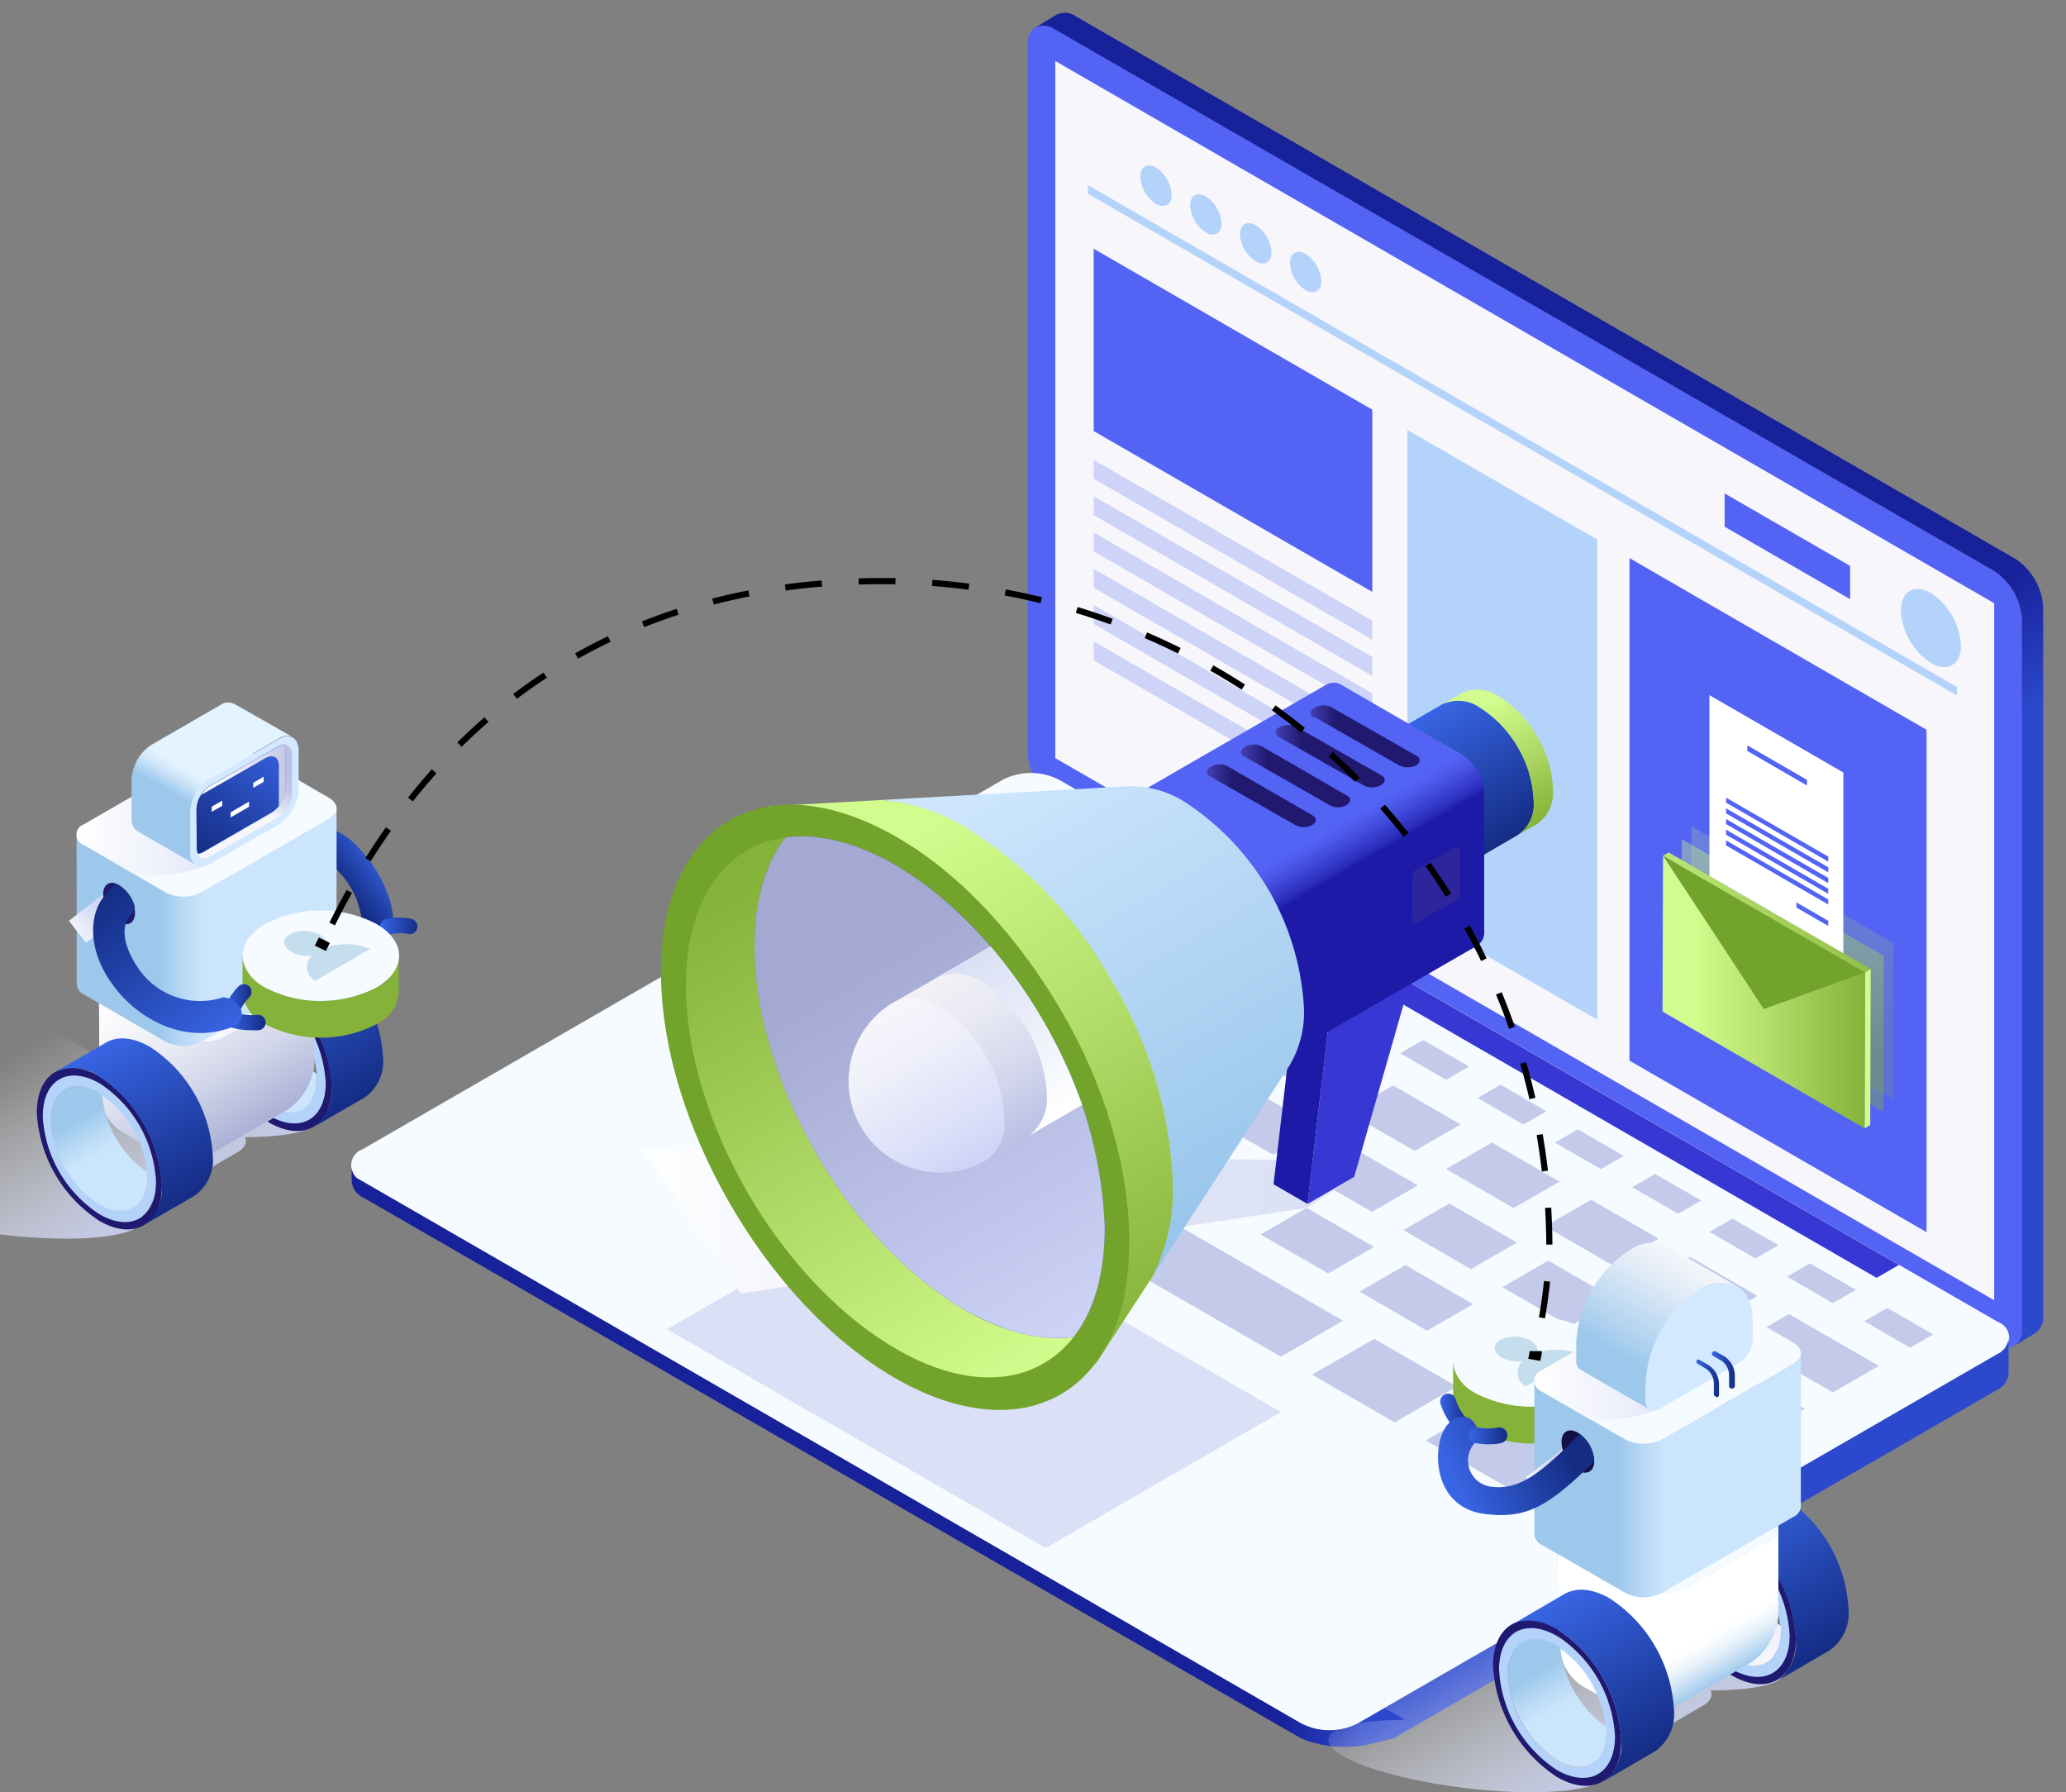 <svg id="Layer_1" data-name="Layer 1" xmlns="http://www.w3.org/2000/svg" xmlns:xlink="http://www.w3.org/1999/xlink" viewBox="0 0 168.31 145.98"><rect x="0" y="0" width="168.31" height="145.98" fill="#808080" stroke="none"/><defs><style>.cls-1{fill:#5363f4;}.cls-2{fill:url(#linear-gradient);}.cls-3{fill:#f6f6fb;}.cls-4{fill:#f5fbff;}.cls-5{fill:#c4cae9;}.cls-6{fill:#3737d3;}.cls-7{fill:#dae0f5;}.cls-8{fill:url(#linear-gradient-2);}.cls-9{fill:#b4d3fa;}.cls-10{opacity:0.4;}.cls-11{fill:url(#linear-gradient-3);}.cls-12{opacity:0.2;}.cls-13{fill:url(#linear-gradient-4);}.cls-14{fill:url(#linear-gradient-5);}.cls-15{fill:#72a32b;}.cls-16{fill:url(#linear-gradient-6);}.cls-17{fill:url(#linear-gradient-7);}.cls-18{fill:#fff;}.cls-19{fill:#ced3f8;}.cls-20{fill:url(#linear-gradient-8);}.cls-21{fill:url(#linear-gradient-9);}.cls-22{fill:#5652cc;}.cls-23{fill:url(#linear-gradient-10);}.cls-24{fill:#1d1aa8;}.cls-25{fill:url(#linear-gradient-11);}.cls-26{fill:url(#linear-gradient-12);}.cls-27{fill:url(#linear-gradient-13);}.cls-28{fill:url(#linear-gradient-14);}.cls-29{fill:url(#linear-gradient-15);}.cls-30{fill:#362e94;isolation:isolate;opacity:0.6;}.cls-31{fill:url(#linear-gradient-16);}.cls-32{fill:url(#linear-gradient-17);}.cls-33{fill:url(#linear-gradient-18);}.cls-34{fill:url(#linear-gradient-19);}.cls-35{fill:url(#linear-gradient-20);}.cls-36{fill:url(#linear-gradient-21);}.cls-37{fill:url(#linear-gradient-22);}.cls-38{fill:url(#linear-gradient-23);}.cls-39{fill:url(#linear-gradient-24);}.cls-40{fill:url(#linear-gradient-25);}.cls-41{fill:#1f196f;}.cls-42{fill:url(#linear-gradient-26);}.cls-43{fill:#c2c7e3;}.cls-44{fill:url(#linear-gradient-27);}.cls-45{fill:url(#linear-gradient-28);}.cls-46{fill:url(#linear-gradient-29);}.cls-47{fill:url(#linear-gradient-30);}.cls-48{fill:url(#linear-gradient-31);}.cls-49{fill:#c5deed;}.cls-50{fill:url(#linear-gradient-32);}.cls-51{fill:url(#linear-gradient-33);}.cls-52{fill:url(#linear-gradient-34);}.cls-53{fill:#d2e9ff;}.cls-54{fill:url(#linear-gradient-35);}.cls-55{fill:#121047;}.cls-56{fill:url(#linear-gradient-36);}.cls-57{fill:url(#linear-gradient-37);}.cls-58{fill:url(#linear-gradient-38);}.cls-59{fill:url(#linear-gradient-39);}.cls-60{fill:url(#linear-gradient-40);}.cls-61{fill:url(#linear-gradient-41);}.cls-62{fill:url(#linear-gradient-42);}.cls-63{fill:url(#linear-gradient-43);}.cls-64{fill:url(#linear-gradient-44);}.cls-65{fill:url(#linear-gradient-45);}.cls-66{fill:url(#linear-gradient-46);}.cls-67{fill:url(#linear-gradient-47);}.cls-68{fill:url(#linear-gradient-48);}.cls-69{fill:url(#linear-gradient-49);}.cls-70{fill:url(#linear-gradient-50);}.cls-71{fill:url(#linear-gradient-51);}.cls-72{fill:url(#linear-gradient-52);}.cls-73{fill:url(#linear-gradient-53);}.cls-74{fill:url(#linear-gradient-54);}.cls-75{fill:url(#linear-gradient-55);}.cls-76{fill:url(#linear-gradient-56);}.cls-77{fill:url(#linear-gradient-57);}.cls-78{fill:url(#linear-gradient-58);}.cls-79{fill:url(#linear-gradient-59);}.cls-80{fill:url(#linear-gradient-60);}.cls-81,.cls-82{fill:none;stroke:#000;stroke-miterlimit:10;}.cls-82{stroke-width:0.5px;stroke-dasharray:3 3;}</style><linearGradient id="linear-gradient" x1="-7947.33" y1="155.83" x2="-7880.9" y2="40.76" gradientTransform="matrix(1, 0, 0, -1, 8052.51, 146)" gradientUnits="userSpaceOnUse"><stop offset="0.59" stop-color="#172199"/><stop offset="0.67" stop-color="#2c49ce"/></linearGradient><linearGradient id="linear-gradient-2" x1="-8023.89" y1="27.36" x2="-7888.84" y2="27.36" gradientTransform="matrix(1, 0, 0, -1, 8052.51, 146)" gradientUnits="userSpaceOnUse"><stop offset="0.56" stop-color="#172199"/><stop offset="0.61" stop-color="#2c49ce"/></linearGradient><linearGradient id="linear-gradient-3" x1="-11324.87" y1="82.57" x2="-11325.59" y2="60.13" gradientTransform="translate(-11180.16 146) rotate(180)" gradientUnits="userSpaceOnUse"><stop offset="0.15" stop-color="#d2fc8d"/><stop offset="0.48" stop-color="#b7e26f"/><stop offset="1" stop-color="#85b238"/></linearGradient><linearGradient id="linear-gradient-4" x1="-11325.65" y1="83.61" x2="-11326.38" y2="61.17" xlink:href="#linear-gradient-3"/><linearGradient id="linear-gradient-5" x1="-11266.08" y1="54.12" x2="-11258.22" y2="46.47" gradientTransform="translate(-11120.58 146) rotate(180)" xlink:href="#linear-gradient-3"/><linearGradient id="linear-gradient-6" x1="-11253.89" y1="64.41" x2="-11270.51" y2="75.79" gradientTransform="translate(-11120.58 146) rotate(180)" xlink:href="#linear-gradient-3"/><linearGradient id="linear-gradient-7" x1="135.44" y1="65.2" x2="151.94" y2="65.2" gradientTransform="matrix(1, 0, 0, -1, 0, 146)" xlink:href="#linear-gradient-3"/><linearGradient id="linear-gradient-8" x1="565.37" y1="46.52" x2="623.36" y2="46.52" gradientTransform="translate(675.69 146) rotate(180)" gradientUnits="userSpaceOnUse"><stop offset="0" stop-color="#dae0f5"/><stop offset="0.32" stop-color="#e0e5f7"/><stop offset="0.77" stop-color="#f3f5fc"/><stop offset="1" stop-color="#fff"/></linearGradient><linearGradient id="linear-gradient-9" x1="-7621.24" y1="88.07" x2="-7615.09" y2="77.42" gradientTransform="matrix(1, 0, 0, -1, 7737.73, 146)" gradientUnits="userSpaceOnUse"><stop offset="0" stop-color="#3865e4"/><stop offset="1" stop-color="#142c84"/></linearGradient><linearGradient id="linear-gradient-10" x1="-7617.88" y1="90" x2="-7611.74" y2="79.36" gradientTransform="matrix(1, 0, 0, -1, 7737.73, 146)" xlink:href="#linear-gradient-3"/><linearGradient id="linear-gradient-11" x1="-7635.01" y1="87.16" x2="-7622.75" y2="65.91" gradientTransform="matrix(1, 0, 0, -1, 7737.73, 146)" gradientUnits="userSpaceOnUse"><stop offset="0.42" stop-color="#5363f4"/><stop offset="0.45" stop-color="#4e5ced"/><stop offset="0.49" stop-color="#414ada"/><stop offset="0.55" stop-color="#2b2dbb"/><stop offset="0.57" stop-color="#1d1aa8"/></linearGradient><linearGradient id="linear-gradient-12" x1="-7631" y1="86.04" x2="-7622.11" y2="86.04" gradientTransform="matrix(1, 0, 0, -1, 7737.73, 146)" gradientUnits="userSpaceOnUse"><stop offset="0.01" stop-color="#423eaf"/><stop offset="0.24" stop-color="#20196f"/></linearGradient><linearGradient id="linear-gradient-13" x1="-7633.81" y1="84.42" x2="-7624.92" y2="84.42" xlink:href="#linear-gradient-12"/><linearGradient id="linear-gradient-14" x1="-7636.62" y1="82.8" x2="-7627.72" y2="82.8" xlink:href="#linear-gradient-12"/><linearGradient id="linear-gradient-15" x1="-7639.43" y1="81.18" x2="-7630.53" y2="81.18" xlink:href="#linear-gradient-12"/><linearGradient id="linear-gradient-16" x1="-7667.72" y1="84.62" x2="-7641.38" y2="39.01" gradientTransform="matrix(1, 0, 0, -1, 7737.73, 146)" xlink:href="#linear-gradient-3"/><linearGradient id="linear-gradient-17" x1="-7655.78" y1="86.67" x2="-7633.48" y2="48.05" gradientTransform="matrix(1, 0, 0, -1, 7737.73, 146)" gradientUnits="userSpaceOnUse"><stop offset="0" stop-color="#d2e9ff"/><stop offset="1" stop-color="#96c4ea"/></linearGradient><linearGradient id="linear-gradient-18" x1="-7696.5" y1="100.08" x2="-7657.34" y2="32.24" gradientTransform="matrix(1, 0, 0, -1, 7737.73, 146)" gradientUnits="userSpaceOnUse"><stop offset="0.41" stop-color="#85b238"/><stop offset="1" stop-color="#d2fc8d"/></linearGradient><linearGradient id="linear-gradient-19" x1="-7652.71" y1="62.8" x2="-7676.86" y2="48.86" gradientTransform="matrix(1, 0, 0, -1, 7737.73, 146)" gradientUnits="userSpaceOnUse"><stop offset="0" stop-color="#423eaf"/><stop offset="0.43" stop-color="#5e5ad1"/><stop offset="1" stop-color="#807dfb"/></linearGradient><linearGradient id="linear-gradient-20" x1="-7680.85" y1="90.15" x2="-7650.23" y2="37.11" gradientTransform="matrix(1, 0, 0, -1, 7737.73, 146)" gradientUnits="userSpaceOnUse"><stop offset="0.42" stop-color="#a3a9d0"/><stop offset="1" stop-color="#ced3f8"/></linearGradient><linearGradient id="linear-gradient-21" x1="-7660.68" y1="66.8" x2="-7653.23" y2="53.88" gradientTransform="matrix(1, 0, 0, -1, 7737.73, 146)" gradientUnits="userSpaceOnUse"><stop offset="0" stop-color="#f1f1f6"/><stop offset="0.25" stop-color="#eaebf4"/><stop offset="0.61" stop-color="#d7daee"/><stop offset="1" stop-color="#bbc0e6"/></linearGradient><linearGradient id="linear-gradient-22" x1="-7666.28" y1="63.58" x2="-7658.82" y2="50.65" gradientTransform="matrix(1, 0, 0, -1, 7737.73, 146)" gradientUnits="userSpaceOnUse"><stop offset="0" stop-color="#f6f6fb"/><stop offset="0.31" stop-color="#eff0fa"/><stop offset="0.74" stop-color="#dce0f9"/><stop offset="1" stop-color="#ced3f8"/></linearGradient><linearGradient id="linear-gradient-23" x1="-7658.97" y1="67.8" x2="-7651.51" y2="54.89" gradientTransform="matrix(1, 0, 0, -1, 7737.73, 146)" gradientUnits="userSpaceOnUse"><stop offset="0" stop-color="#dae0f5"/><stop offset="1" stop-color="#fff"/></linearGradient><linearGradient id="linear-gradient-24" x1="545.24" y1="0.82" x2="555.49" y2="18.57" gradientTransform="translate(675.69 146) rotate(180)" gradientUnits="userSpaceOnUse"><stop offset="0" stop-color="#c4cae9"/><stop offset="0.11" stop-color="#ccd2ec" stop-opacity="0.86"/><stop offset="0.48" stop-color="#e7eaf6" stop-opacity="0.4"/><stop offset="0.73" stop-color="#f8f9fd" stop-opacity="0.11"/><stop offset="0.85" stop-color="#fff" stop-opacity="0"/></linearGradient><linearGradient id="linear-gradient-25" x1="1410.4" y1="10.4" x2="1416.09" y2="20.25" gradientTransform="translate(1553.97 146) rotate(180)" gradientUnits="userSpaceOnUse"><stop offset="0" stop-color="#f6f6fb"/><stop offset="1" stop-color="#ced3f8"/></linearGradient><linearGradient id="linear-gradient-26" x1="1405.28" y1="11.38" x2="1412.67" y2="24.18" gradientTransform="translate(1553.97 146) rotate(180)" gradientUnits="userSpaceOnUse"><stop offset="0" stop-color="#142c84"/><stop offset="1" stop-color="#3865e4"/></linearGradient><linearGradient id="linear-gradient-27" x1="1409.14" y1="13.71" x2="1427.12" y2="13.71" gradientTransform="translate(1553.97 146) rotate(180)" gradientUnits="userSpaceOnUse"><stop offset="0.51" stop-color="#cbe5fc"/><stop offset="0.6" stop-color="#b5d7f4"/><stop offset="0.68" stop-color="#9dc8ec"/></linearGradient><linearGradient id="linear-gradient-28" x1="1413.95" y1="9.09" x2="1422.54" y2="23.96" gradientTransform="translate(1553.97 146) rotate(180)" gradientUnits="userSpaceOnUse"><stop offset="0" stop-color="#9dc8ec"/><stop offset="0.02" stop-color="#aed2ef"/><stop offset="0.08" stop-color="#d1e5f6"/><stop offset="0.13" stop-color="#eaf3fb"/><stop offset="0.18" stop-color="#fafcfe"/><stop offset="0.22" stop-color="#fff"/></linearGradient><linearGradient id="linear-gradient-29" x1="1424.62" y1="2.17" x2="1430.31" y2="12.02" gradientTransform="translate(1553.97 146) rotate(180)" gradientUnits="userSpaceOnUse"><stop offset="0.47" stop-color="#cbe5fc"/><stop offset="0.62" stop-color="#b5d7f4"/><stop offset="0.76" stop-color="#9dc8ec"/></linearGradient><linearGradient id="linear-gradient-30" x1="1419.51" y1="3.16" x2="1426.9" y2="15.96" xlink:href="#linear-gradient-26"/><linearGradient id="linear-gradient-31" x1="-5528.89" y1="3147.98" x2="-5522.53" y2="3136.96" gradientTransform="translate(5615.76 3350.35) rotate(60.11)" gradientUnits="userSpaceOnUse"><stop offset="0.13" stop-color="#85b238"/><stop offset="1" stop-color="#d2fc8d"/></linearGradient><linearGradient id="linear-gradient-32" x1="1407.29" y1="25.85" x2="1428.98" y2="25.85" xlink:href="#linear-gradient-27"/><linearGradient id="linear-gradient-33" x1="-469.26" y1="2546.14" x2="-464.59" y2="2546.14" gradientTransform="translate(1336.72 2420.63) rotate(141.87)" gradientUnits="userSpaceOnUse"><stop offset="0" stop-color="#d1d7f3"/><stop offset="0.51" stop-color="#eef0fb"/><stop offset="0.89" stop-color="#fff"/></linearGradient><linearGradient id="linear-gradient-34" x1="534.56" y1="34.31" x2="550.7" y2="34.31" gradientTransform="translate(675.69 146) rotate(180)" gradientUnits="userSpaceOnUse"><stop offset="0" stop-color="#d1d7f3"/><stop offset="0.57" stop-color="#eef0fb"/><stop offset="1" stop-color="#fff"/></linearGradient><linearGradient id="linear-gradient-35" x1="1416.83" y1="43.75" x2="1422.96" y2="33.14" gradientTransform="translate(1553.97 146) rotate(180)" gradientUnits="userSpaceOnUse"><stop offset="0" stop-color="#f6f6fb"/><stop offset="0.23" stop-color="#e0ebf7"/><stop offset="0.71" stop-color="#a7cdee"/><stop offset="0.78" stop-color="#9dc8ec"/></linearGradient><linearGradient id="linear-gradient-36" x1="556.17" y1="31" x2="558.34" y2="31" gradientTransform="translate(675.69 146) rotate(180)" xlink:href="#linear-gradient-26"/><linearGradient id="linear-gradient-37" x1="-8013.12" y1="29.16" x2="-8021.83" y2="25.37" gradientTransform="matrix(1, 0, 0, -1, 8140.27, 146)" xlink:href="#linear-gradient-26"/><linearGradient id="linear-gradient-38" x1="552.86" y1="29.05" x2="556.02" y2="29.05" gradientTransform="translate(675.69 146) rotate(180)" xlink:href="#linear-gradient-26"/><linearGradient id="linear-gradient-39" x1="535.63" y1="33.71" x2="537.47" y2="33.71" gradientTransform="translate(675.69 146) rotate(180)" xlink:href="#linear-gradient-26"/><linearGradient id="linear-gradient-40" x1="534.36" y1="34.44" x2="536.19" y2="34.44" gradientTransform="translate(675.69 146) rotate(180)" xlink:href="#linear-gradient-26"/><linearGradient id="linear-gradient-41" x1="664.58" y1="45.89" x2="674.82" y2="63.62" xlink:href="#linear-gradient-24"/><linearGradient id="linear-gradient-42" x1="651.33" y1="55.46" x2="656.87" y2="65.06" gradientTransform="translate(675.69 146) rotate(180)" xlink:href="#linear-gradient-29"/><linearGradient id="linear-gradient-43" x1="646.33" y1="56.42" x2="653.54" y2="68.9" gradientTransform="translate(675.69 146) rotate(180)" xlink:href="#linear-gradient-26"/><linearGradient id="linear-gradient-44" x1="426.03" y1="1302.21" x2="422.22" y2="1303.61" gradientTransform="translate(801.52 1202.9) rotate(163.74)" xlink:href="#linear-gradient-26"/><linearGradient id="linear-gradient-45" x1="650.11" y1="58.65" x2="667.63" y2="58.65" gradientTransform="translate(675.69 146) rotate(180)" xlink:href="#linear-gradient-27"/><linearGradient id="linear-gradient-46" x1="654.66" y1="53.95" x2="663.03" y2="68.43" gradientTransform="translate(675.69 146) rotate(180)" gradientUnits="userSpaceOnUse"><stop offset="0" stop-color="#a7aed5"/><stop offset="0.05" stop-color="#aeb5d8"/><stop offset="0.32" stop-color="#d1d5e9"/><stop offset="0.58" stop-color="#eaecf5"/><stop offset="0.81" stop-color="#fafafc"/><stop offset="1" stop-color="#fff"/></linearGradient><linearGradient id="linear-gradient-47" x1="665.2" y1="47.45" x2="670.73" y2="57.04" gradientTransform="translate(675.69 146) rotate(180)" xlink:href="#linear-gradient-29"/><linearGradient id="linear-gradient-48" x1="660.2" y1="48.41" x2="667.41" y2="60.89" gradientTransform="translate(675.69 146) rotate(180)" xlink:href="#linear-gradient-26"/><linearGradient id="linear-gradient-49" x1="648.29" y1="70.52" x2="669.45" y2="70.52" gradientTransform="translate(675.69 146) rotate(180)" xlink:href="#linear-gradient-27"/><linearGradient id="linear-gradient-50" x1="641.6" y1="70.56" x2="644.69" y2="70.56" gradientTransform="translate(675.69 146) rotate(180)" xlink:href="#linear-gradient-26"/><linearGradient id="linear-gradient-51" x1="-5606.56" y1="3217.03" x2="-5600.2" y2="3206" gradientTransform="translate(5615.76 3350.35) rotate(60.11)" xlink:href="#linear-gradient-18"/><linearGradient id="linear-gradient-52" x1="654.1" y1="62.81" x2="657.18" y2="62.81" gradientTransform="translate(675.69 146) rotate(180)" xlink:href="#linear-gradient-26"/><linearGradient id="linear-gradient-53" x1="-403.76" y1="2654.61" x2="-399.09" y2="2654.61" xlink:href="#linear-gradient-33"/><linearGradient id="linear-gradient-54" x1="652.62" y1="78.68" x2="669.45" y2="78.68" xlink:href="#linear-gradient-34"/><linearGradient id="linear-gradient-55" x1="655.2" y1="64.45" x2="657.44" y2="64.45" gradientTransform="translate(675.69 146) rotate(180)" xlink:href="#linear-gradient-26"/><linearGradient id="linear-gradient-56" x1="668.1" y1="72.57" x2="657.98" y2="60.95" gradientTransform="translate(675.69 146) rotate(180)" xlink:href="#linear-gradient-26"/><linearGradient id="linear-gradient-57" x1="651.97" y1="85.12" x2="657.69" y2="75.22" gradientTransform="translate(675.69 146) rotate(180)" gradientUnits="userSpaceOnUse"><stop offset="0.2" stop-color="#bbc0e6"/><stop offset="0.28" stop-color="#c4c8e9"/><stop offset="0.39" stop-color="#dbdef1"/><stop offset="0.5" stop-color="#f6f6fb"/></linearGradient><linearGradient id="linear-gradient-58" x1="659.69" y1="76.37" x2="652.15" y2="85.71" gradientTransform="translate(675.69 146) rotate(180)" xlink:href="#linear-gradient-26"/><linearGradient id="linear-gradient-59" x1="652.44" y1="82.81" x2="659.29" y2="82.81" gradientTransform="translate(675.69 146) rotate(180)" gradientUnits="userSpaceOnUse"><stop offset="0" stop-color="#c4cae8"/><stop offset="0.44" stop-color="#e5e7f5"/><stop offset="0.72" stop-color="#f6f6fb"/></linearGradient><linearGradient id="linear-gradient-60" x1="656.23" y1="88.46" x2="662.71" y2="77.25" gradientTransform="translate(675.69 146) rotate(180)" gradientUnits="userSpaceOnUse"><stop offset="0.51" stop-color="#e3f3ff"/><stop offset="0.58" stop-color="#cde5f9"/><stop offset="0.68" stop-color="#9dc8ec"/></linearGradient></defs><g id="Layer_1-2" data-name="Layer 1"><path class="cls-1" d="M164.73,108.13c0,1.47-1,2-2.27,1.32L86,65.29a5,5,0,0,1-2.28-3.94V3.66c0-1.47,1-2,2.28-1.32L162.46,46.5a5,5,0,0,1,2.27,3.94Z"/><path class="cls-2" d="M164.17,45.51,87.68,1.35a1.58,1.58,0,0,0-1.62-.15h0l-1.63,1h0a1.64,1.64,0,0,1,1.53.2L162.45,46.5a5.07,5.07,0,0,1,2.27,4v57.68a1.61,1.61,0,0,1-.66,1.47h0l1.64-1h0a1.55,1.55,0,0,0,.75-1.5V49.45A5.06,5.06,0,0,0,164.17,45.51Z"/><polygon class="cls-3" points="162.46 105.91 85.97 61.75 85.97 4.97 162.46 49.13 162.46 105.91"/><path class="cls-4" d="M110.59,140.39a5.08,5.08,0,0,1-4.56,0L29.55,96.23a1.39,1.39,0,0,1,0-2.63L81.71,63.5a5.06,5.06,0,0,1,4.55,0l76.48,44.16a1.39,1.39,0,0,1,0,2.63Z"/><polygon class="cls-5" points="86.31 69.76 82.58 67.61 84.45 66.53 88.18 68.68 86.31 69.76"/><polygon class="cls-5" points="92.62 73.4 88.87 71.25 90.74 70.16 94.48 72.32 92.62 73.4"/><polygon class="cls-5" points="98.91 77.04 95.17 74.88 97.04 73.8 100.78 75.96 98.91 77.04"/><polygon class="cls-5" points="105.22 80.68 101.47 78.52 103.34 77.44 107.08 79.6 105.22 80.68"/><polygon class="cls-5" points="111.51 84.31 107.78 82.15 109.64 81.07 113.38 83.23 111.51 84.31"/><polygon class="cls-5" points="117.81 87.95 114.07 85.79 115.94 84.71 119.68 86.87 117.81 87.95"/><polygon class="cls-5" points="124.11 91.59 120.38 89.43 122.24 88.35 125.98 90.51 124.11 91.59"/><polygon class="cls-5" points="130.42 95.22 126.67 93.06 128.54 91.99 132.28 94.15 130.42 95.22"/><polygon class="cls-5" points="136.71 98.86 132.97 96.7 134.84 95.62 138.59 97.78 136.71 98.86"/><polygon class="cls-5" points="143.01 102.5 139.27 100.34 141.14 99.26 144.89 101.42 143.01 102.5"/><polygon class="cls-5" points="149.32 106.14 145.58 103.98 147.45 102.9 151.19 105.06 149.32 106.14"/><polygon class="cls-5" points="155.61 109.77 151.87 107.61 153.75 106.53 157.49 108.69 155.61 109.77"/><polygon class="cls-5" points="83 75.12 76.28 71.25 80.02 69.08 86.74 72.97 83 75.12"/><polygon class="cls-5" points="79.52 80.09 70.23 74.73 73.98 72.57 83.26 77.93 79.52 80.09"/><polygon class="cls-5" points="75.78 85.21 63.94 78.37 67.67 76.21 79.52 83.05 75.78 85.21"/><polygon class="cls-5" points="63.04 86.65 56.31 82.77 61.38 79.84 68.1 83.73 63.04 86.65"/><polygon class="cls-5" points="72.32 92.01 65.6 88.13 70.66 85.21 77.39 89.09 72.32 92.01"/><polygon class="cls-5" points="81.61 97.37 74.88 93.48 79.95 90.57 86.67 94.45 81.61 97.37"/><polygon class="cls-5" points="113.62 115.85 106.89 111.97 111.95 109.05 118.68 112.93 113.62 115.85"/><polygon class="cls-5" points="129.35 124.94 116.16 117.32 121.23 114.4 134.42 122.01 129.35 124.94"/><polygon class="cls-5" points="104.35 110.5 84.16 98.85 89.23 95.93 109.41 107.57 104.35 110.5"/><polygon class="cls-5" points="91.06 79.78 85.56 76.6 89.3 74.44 94.8 77.62 91.06 79.78"/><polygon class="cls-5" points="87.58 84.74 82.08 81.57 85.82 79.4 91.33 82.58 87.58 84.74"/><polygon class="cls-5" points="84.02 89.76 78.51 86.58 82.25 84.42 87.75 87.6 84.02 89.76"/><polygon class="cls-5" points="92.07 94.42 86.57 91.24 90.32 89.08 95.82 92.26 92.07 94.42"/><polygon class="cls-5" points="100.14 99.07 94.64 95.89 98.38 93.73 103.88 96.91 100.14 99.07"/><polygon class="cls-5" points="108.21 103.72 102.7 100.55 106.44 98.38 111.94 101.56 108.21 103.72"/><polygon class="cls-5" points="116.26 108.39 110.76 105.2 114.5 103.04 120 106.22 116.26 108.39"/><polygon class="cls-5" points="124.32 113.03 118.83 109.86 122.56 107.7 128.07 110.87 124.32 113.03"/><polygon class="cls-5" points="137.15 120.44 126.89 114.51 130.63 112.35 140.89 118.28 137.15 120.44"/><polygon class="cls-5" points="95.64 89.4 90.14 86.22 93.88 84.06 99.39 87.24 95.64 89.4"/><polygon class="cls-5" points="103.71 94.05 98.2 90.88 101.94 88.72 107.45 91.9 103.71 94.05"/><polygon class="cls-5" points="111.77 98.71 106.27 95.53 110.01 93.38 115.51 96.55 111.77 98.71"/><polygon class="cls-5" points="119.83 103.37 114.33 100.19 118.07 98.03 123.58 101.21 119.83 103.37"/><polygon class="cls-5" points="127.9 108.02 122.39 104.84 126.13 102.68 131.64 105.86 127.9 108.02"/><polygon class="cls-5" points="143.28 116.9 130.46 109.5 134.2 107.34 147.02 114.74 143.28 116.9"/><polygon class="cls-5" points="99.12 84.44 93.62 81.26 97.36 79.1 102.87 82.28 99.12 84.44"/><polygon class="cls-5" points="107.19 89.09 101.68 85.92 105.42 83.76 110.93 86.93 107.19 89.09"/><polygon class="cls-5" points="115.25 93.74 109.75 90.57 113.49 88.41 118.99 91.59 115.25 93.74"/><polygon class="cls-5" points="123.31 98.4 117.81 95.22 121.54 93.06 127.05 96.24 123.31 98.4"/><polygon class="cls-5" points="131.38 103.06 125.87 99.88 129.62 97.72 135.12 100.89 131.38 103.06"/><polygon class="cls-5" points="139.44 107.71 133.93 104.53 137.67 102.37 143.17 105.55 139.44 107.71"/><polygon class="cls-5" points="149.32 113.41 142 109.19 145.74 107.03 153.06 111.25 149.32 113.41"/><polygon class="cls-6" points="152.88 104.08 92.44 69.19 94.26 68.14 154.7 103.03 152.88 104.08"/><polygon class="cls-7" points="104.35 115.01 73.51 97.2 54.34 108.27 85.18 126.08 104.35 115.01"/><path class="cls-8" d="M162.72,110.29l-52.13,30.1a5.16,5.16,0,0,1-3.7.35s-.75-.29-.86-.35L29.55,96.23a1,1,0,0,1-.24-.16h0l-.06,0-.13-.1-.06,0a1.58,1.58,0,0,1-.12-.15h0a1.09,1.09,0,0,1-.13-.17,1.34,1.34,0,0,1-.16-.55h0v1.1h0a1.64,1.64,0,0,0,.94,1.34L106,141.59a9.34,9.34,0,0,0,5.21.55c.78-.17,1.47-.36,2.29-.54l49.19-28.39a1.61,1.61,0,0,0,.94-1.33V109A1.58,1.58,0,0,1,162.72,110.29Z"/><polygon class="cls-9" points="159.42 56.64 88.63 15.78 88.63 15.08 159.42 55.95 159.42 56.64"/><path class="cls-9" d="M95.45,15.86a2.81,2.81,0,0,0-1.28-2.21c-.7-.4-1.27-.08-1.27.74a2.82,2.82,0,0,0,1.27,2.21C94.9,17,95.45,16.68,95.45,15.86Z"/><path class="cls-9" d="M99.51,18.21A2.8,2.8,0,0,0,98.24,16c-.7-.41-1.28-.08-1.28.74a2.83,2.83,0,0,0,1.28,2.2C98.94,19.35,99.51,19,99.51,18.21Z"/><path class="cls-9" d="M103.58,20.56a2.81,2.81,0,0,0-1.28-2.21c-.7-.41-1.28-.08-1.28.73a2.83,2.83,0,0,0,1.28,2.21C103,21.7,103.58,21.37,103.58,20.56Z"/><path class="cls-9" d="M107.64,22.9a2.82,2.82,0,0,0-1.27-2.21c-.71-.41-1.28-.08-1.28.74a2.81,2.81,0,0,0,1.28,2.21C107.07,24,107.64,23.72,107.64,22.9Z"/><path class="cls-9" d="M159.75,52.58a5.46,5.46,0,0,0-2.44-4.27c-1.36-.78-2.45-.15-2.45,1.42A5.45,5.45,0,0,0,157.31,54C158.64,54.78,159.75,54.14,159.75,52.58Z"/><polygon class="cls-1" points="140.5 42.9 150.72 48.8 150.72 46.09 140.5 40.19 140.5 42.9"/><polygon class="cls-1" points="132.75 86.39 156.95 100.36 156.95 59.44 132.75 45.46 132.75 86.39"/><g class="cls-10"><polygon class="cls-11" points="153.47 77.86 153.43 90.55 136.98 81.05 137.01 68.35 153.47 77.86"/></g><g class="cls-12"><polygon class="cls-13" points="154.25 76.81 154.22 89.51 137.76 80.01 137.8 67.31 154.25 76.81"/></g><polygon class="cls-14" points="151.94 79.2 152.4 78.93 152.36 91.63 151.9 91.9 151.94 79.2"/><polygon class="cls-15" points="151.94 79.2 143.69 82.19 135.48 69.7 151.94 79.2"/><polygon class="cls-16" points="135.48 69.7 135.94 69.43 152.4 78.93 151.94 79.2 135.48 69.7"/><polygon class="cls-17" points="151.94 79.2 151.9 91.9 135.44 82.39 135.48 69.7 143.69 82.19 151.94 79.2"/><polygon class="cls-18" points="150.17 77.64 139.26 71.34 139.26 56.62 150.17 62.92 150.17 77.64"/><polygon class="cls-18" points="148.16 63.71 141.4 59.82 141.4 59.36 148.16 63.25 148.16 63.71"/><polygon class="cls-1" points="147.21 63.98 142.35 61.17 142.35 60.71 147.21 63.52 147.21 63.98"/><polygon class="cls-18" points="148.94 69.31 140.62 64.5 140.62 64.09 148.94 68.9 148.94 69.31"/><polygon class="cls-1" points="148.94 70.18 140.62 65.38 140.62 64.97 148.94 69.77 148.94 70.18"/><polygon class="cls-1" points="148.94 71.05 140.62 66.25 140.62 65.84 148.94 70.64 148.94 71.05"/><polygon class="cls-1" points="148.94 71.93 140.62 67.12 140.62 66.71 148.94 71.51 148.94 71.93"/><polygon class="cls-1" points="148.94 72.8 140.62 67.99 140.62 67.58 148.94 72.39 148.94 72.8"/><polygon class="cls-1" points="148.94 73.67 140.62 68.86 140.62 68.45 148.94 73.26 148.94 73.67"/><polygon class="cls-1" points="148.94 75.42 146.35 73.92 146.35 73.5 148.94 75 148.94 75.42"/><polygon class="cls-19" points="111.8 50.56 89.1 37.46 89.1 38.99 111.8 52.1 111.8 50.56"/><polygon class="cls-19" points="111.8 53.52 89.1 40.42 89.1 41.95 111.8 55.05 111.8 53.52"/><polygon class="cls-19" points="111.8 56.48 89.1 43.37 89.1 44.91 111.8 58.01 111.8 56.48"/><polygon class="cls-19" points="111.8 59.43 89.1 46.33 89.1 47.87 111.8 60.97 111.8 59.43"/><polygon class="cls-19" points="111.8 62.39 89.1 49.28 89.1 50.82 111.8 63.93 111.8 62.39"/><polygon class="cls-19" points="111.8 65.35 89.1 52.24 89.1 53.78 111.8 66.89 111.8 65.35"/><polygon class="cls-1" points="89.1 35.11 111.8 48.21 111.8 33.37 89.1 20.26 89.1 35.11"/><polygon class="cls-9" points="114.66 74.13 130.12 83.05 130.12 43.95 114.66 35.02 114.66 74.13"/><polygon class="cls-20" points="106.44 98.38 60.36 105.35 52.33 93.61 107.32 94.54 110.32 95.86 106.44 98.38"/><path class="cls-21" d="M123.67,60.88a9,9,0,0,0-3.07-3.24,3,3,0,0,0-3.07-.3l-5.15,3L118.52,71l5.15-3a3,3,0,0,0,1.27-2.81A8.89,8.89,0,0,0,123.67,60.88Z"/><path class="cls-22" d="M112.38,67.4a8.87,8.87,0,0,1-1.28-4.28,2.65,2.65,0,0,1,4.35-2.51,9.57,9.57,0,0,1,4.36,7.53,2.65,2.65,0,0,1-4.34,2.51A8.84,8.84,0,0,1,112.38,67.4Z"/><path class="cls-23" d="M125.24,60a8.94,8.94,0,0,0-3.08-3.24,3.07,3.07,0,0,0-3.07-.31l-1.56.91a3.06,3.06,0,0,1,3.07.3,9.57,9.57,0,0,1,4.34,7.53A3,3,0,0,1,123.67,68l1.57-.9a3.08,3.08,0,0,0,1.27-2.82A8.89,8.89,0,0,0,125.24,60Z"/><polygon class="cls-6" points="110.32 95.86 106.52 98.06 108.94 77.47 116.9 72.87 110.32 95.86"/><polygon class="cls-24" points="106.52 98.06 103.75 96.46 106.17 75.87 108.94 77.47 106.52 98.06"/><path class="cls-25" d="M120.38,62.81a3.74,3.74,0,0,0-1.29-1.36l-9.7-5.6a1.25,1.25,0,0,0-1.28-.12L91.19,65.5l12.27,21.25L120.38,77a1.3,1.3,0,0,0,.53-1.18V64.58A3.77,3.77,0,0,0,120.38,62.81Z"/><path class="cls-22" d="M90.66,66.65a1.11,1.11,0,0,1,.87-1.31,1.1,1.1,0,0,1,.94.26l9.7,5.6A4,4,0,0,1,104,74.35v11.2a1.11,1.11,0,0,1-.88,1.3,1.14,1.14,0,0,1-.94-.25L92.45,81a4,4,0,0,1-1.81-3.15Z"/><path class="cls-26" d="M107,58.35l7,4h0a1.54,1.54,0,0,0,1.34,0c.39-.23.43-.58.09-.77h0l-7-4h0a1.47,1.47,0,0,0-1.34.06c-.39.22-.44.57-.09.77Z"/><path class="cls-27" d="M104.15,60l7,4h0a1.47,1.47,0,0,0,1.34-.05c.39-.23.44-.58.09-.77h0l-7-4h0a1.51,1.51,0,0,0-1.34.06C103.85,59.43,103.8,59.77,104.15,60Z"/><path class="cls-28" d="M101.34,61.59l7,4h0a1.45,1.45,0,0,0,1.33,0c.4-.23.44-.57.09-.77h0l-7-4.05h0a1.49,1.49,0,0,0-1.33.06c-.4.23-.44.57-.1.77Z"/><path class="cls-29" d="M98.54,63.21l7,4h0a1.45,1.45,0,0,0,1.33,0c.4-.23.44-.57.1-.77h0l-7-4.05h0a1.49,1.49,0,0,0-1.33.06c-.4.23-.43.57-.09.77Z"/><path class="cls-30" d="M118.84,73.19l-3.33,1.92a.33.33,0,0,1-.44-.12.32.32,0,0,1,0-.16V71.2a.29.29,0,0,1,.16-.28L118.51,69a.33.33,0,0,1,.45.12.42.42,0,0,1,0,.16v3.63A.32.32,0,0,1,118.84,73.19Z"/><path class="cls-31" d="M90.65,80A34.36,34.36,0,0,0,78.79,67.43a15.66,15.66,0,0,0-6.93-2.27l-9.28.51,26.68,45.41,4.66-7.15a15.41,15.41,0,0,0,1.66-7.45A34.51,34.51,0,0,0,90.65,80Z"/><path class="cls-32" d="M105,86.87a8.45,8.45,0,0,0,1.23-4.75,21.44,21.44,0,0,0-9.68-16.78,8.16,8.16,0,0,0-5-1.28l-19.72,1.1a15.79,15.79,0,0,1,6.9,2.27A34.3,34.3,0,0,1,90.64,80a34.23,34.23,0,0,1,4.91,16.53,15.41,15.41,0,0,1-1.66,7.45L105,86.87Z"/><path class="cls-15" d="M59.44,98c-3.45-6-5.59-12.7-5.59-18.81S56,68.8,59.44,66.81,67.67,65.1,73,68.15s10,8.26,13.5,14.24S92,95.13,92,101.21s-2.14,10.37-5.59,12.36-8.23,1.71-13.5-1.33S62.9,104,59.44,98Z"/><path class="cls-33" d="M78.57,106.65c-4.71-2.73-9-7.4-12.07-12.76s-5-11.38-5-16.83c0-3.78.93-6.78,2.53-8.85a8.21,8.21,0,0,0-3.15,1.05c-3.09,1.78-5,5.6-5,11s1.91,11.48,5,16.83,7.36,10,12.08,12.75,9,3,12.07,1.2a8.42,8.42,0,0,0,2.48-2.2A14.54,14.54,0,0,1,78.57,106.65Z"/><path class="cls-34" d="M85,83.2c-3.09-5.37-7.36-10-12.07-12.75-3.28-1.89-6.36-2.59-8.93-2.24-1.6,2.07-2.53,5.07-2.53,8.85,0,5.45,1.92,11.48,5,16.83s7.36,10,12.07,12.76c3.28,1.88,6.36,2.59,8.93,2.24C89.1,106.81,90,103.81,90,100A35,35,0,0,0,85,83.2Z"/><path class="cls-35" d="M85,83.2c-3.09-5.37-7.36-10-12.07-12.75-3.28-1.89-6.36-2.59-8.93-2.24-1.6,2.07-2.53,5.07-2.53,8.85,0,5.45,1.92,11.48,5,16.83s7.36,10,12.07,12.76c3.28,1.88,6.36,2.59,8.93,2.24C89.1,106.81,90,103.81,90,100A35,35,0,0,0,85,83.2Z"/><path class="cls-36" d="M80.26,94.56,88.16,90A41.3,41.3,0,0,0,80.7,77.1l-7.89,4.55Z"/><path class="cls-37" d="M80.27,85.94A10.76,10.76,0,0,0,76.54,82a3.71,3.71,0,0,0-3.73-.37,7.45,7.45,0,0,0,7.08,13.1,1.84,1.84,0,0,0,.38-.17,3.67,3.67,0,0,0,1.55-3.42A10.83,10.83,0,0,0,80.27,85.94Z"/><path class="cls-38" d="M83.84,92.49,88.16,90A41.3,41.3,0,0,0,80.7,77.08l-4.47,2.58A3.66,3.66,0,0,1,80,80a11.64,11.64,0,0,1,5.28,9.14A3.81,3.81,0,0,1,83.84,92.49Z"/><path class="cls-39" d="M114.47,140.08l-8.09-4.67,14.22-8.21,8,4.63H129c5.63,0,12.48,1.32,15.3,2.93s.57,2.93-4.94,2.93c.2.4,0,.85-.52,1.17l-4.46,2.61-3.72,2.15c1.39,1.34-1,2.36-5.92,2.36-5.63,0-12.48-1.32-15.3-2.93S108.86,140.09,114.47,140.08Z"/><path class="cls-9" d="M136.35,127.75a10.41,10.41,0,0,0,4.73,8.19c2.61,1.5,4.73.29,4.73-2.73a10.45,10.45,0,0,0-4.73-8.19C138.46,123.51,136.35,124.73,136.35,127.75Zm.71.41c0-2.56,1.8-3.6,4-2.32a8.9,8.9,0,0,1,4,7c0,2.56-1.8,3.6-4,2.32A8.87,8.87,0,0,1,137.06,128.16Z"/><path class="cls-40" d="M141.08,135.11a8.87,8.87,0,0,1-4-7c0-2.56,1.8-3.6,4-2.32l.26.17a9,9,0,0,0,3.74,6.47v.32C145.1,135.36,143.3,136.4,141.08,135.11Z"/><path class="cls-41" d="M135.85,127.46a11.52,11.52,0,0,0,5.23,9c2.88,1.67,5.22.32,5.22-3a11.59,11.59,0,0,0-5.22-9.06C138.19,122.78,135.85,124.13,135.85,127.46Zm.49.29c0-3,2.12-4.24,4.73-2.73a10.45,10.45,0,0,1,4.73,8.19c0,3-2.12,4.24-4.73,2.73a10.42,10.42,0,0,1-4.72-8.19Z"/><path class="cls-42" d="M141.53,121.69c.95-.64,2.32-.59,3.83.28a11.55,11.55,0,0,1,5.23,9.06,3.69,3.69,0,0,1-1.58,3.42h0l-4.2,2.44a3.71,3.71,0,0,0,1.49-3.36,11.57,11.57,0,0,0-5.22-9.06c-1.51-.87-2.88-.92-3.83-.28Z"/><path class="cls-43" d="M127.46,125.49a.91.91,0,0,1,0-1.72l7-4a3.39,3.39,0,0,1,3,0l6.81,3.91a.92.92,0,0,1,0,1.73l-7,4a3.28,3.28,0,0,1-3,0Z"/><path class="cls-4" d="M127.46,125.49a.91.91,0,0,1,0-1.72l7-4a3.39,3.39,0,0,1,3,0l6.81,3.91a.92.92,0,0,1,0,1.73l-7,4a3.28,3.28,0,0,1-3,0Z"/><path class="cls-44" d="M126.85,124.68a1,1,0,0,0,.61.81l6.8,3.91h0a3.33,3.33,0,0,0,3,0l7-4a1,1,0,0,0,.61-.86h0v7a5.16,5.16,0,0,1-2.22,3.86l-7.7,4.45-.05,0h0a2.09,2.09,0,0,1-2-.23l-3.83-2.2c-2.17-1.27-2.1-3.62-2.1-4.66Z"/><path class="cls-45" d="M126.85,124.68a1,1,0,0,0,.61.81l6.8,3.91h0a3.33,3.33,0,0,0,3,0l7-4a1,1,0,0,0,.61-.86h0v7a5.16,5.16,0,0,1-2.22,3.86l-7.7,4.45-.05,0h0a2.09,2.09,0,0,1-2-.23l-3.83-2.2c-2.17-1.27-2.1-3.62-2.1-4.66Z"/><path class="cls-9" d="M122.12,136a10.47,10.47,0,0,0,4.73,8.2c2.62,1.51,4.73.28,4.73-2.73a10.45,10.45,0,0,0-4.73-8.2C124.24,131.73,122.12,133,122.12,136Zm.71.41c0-2.56,1.81-3.6,4-2.32a8.89,8.89,0,0,1,4,7c0,2.57-1.8,3.61-4,2.32a8.88,8.88,0,0,1-4-7Z"/><path class="cls-46" d="M126.85,143.34a8.91,8.91,0,0,1-4-7c0-2.57,1.81-3.6,4-2.32l.27.17a9,9,0,0,0,3.74,6.47V141C130.88,143.59,129.1,144.63,126.85,143.34Z"/><path class="cls-41" d="M121.63,135.69a11.57,11.57,0,0,0,5.22,9.05c2.89,1.67,5.23.31,5.23-3a11.54,11.54,0,0,0-5.23-9.05C124,131,121.63,132.35,121.63,135.69Zm.49.28c0-3,2.11-4.24,4.72-2.73a10.43,10.43,0,0,1,4.73,8.2c0,3-2.11,4.23-4.73,2.73a10.46,10.46,0,0,1-4.72-8.2Z"/><path class="cls-47" d="M127.31,129.91c1-.63,2.31-.59,3.83.28a11.57,11.57,0,0,1,5.23,9.06,3.69,3.69,0,0,1-1.58,3.42h0l-4.2,2.44a3.69,3.69,0,0,0,1.49-3.36,11.54,11.54,0,0,0-5.23-9.05c-1.51-.88-2.87-.92-3.83-.28Z"/><path class="cls-48" d="M120.26,116.49a3.19,3.19,0,0,1-1.88-2.63v-3a3.19,3.19,0,0,0,1.88,2.63,10,10,0,0,0,9,0,3.17,3.17,0,0,0,1.85-2.59v3a3.17,3.17,0,0,1-1.85,2.59A9.89,9.89,0,0,1,120.26,116.49Z"/><path class="cls-4" d="M120.26,113.5c-2.49-1.45-2.5-3.78,0-5.22a9.91,9.91,0,0,1,9,0c2.49,1.44,2.5,3.77,0,5.22A10,10,0,0,1,120.26,113.5Z"/><path class="cls-49" d="M125.25,110.2c.12-.33-.06-.7-.54-1a2.71,2.71,0,0,0-2.48-.06c-.65.37-.6,1,.11,1.43a2.92,2.92,0,0,0,1.69.31,1.26,1.26,0,0,0-.06,1.79,1.11,1.11,0,0,0,.32.25l2.26-1.3,2.24-1.29a5.19,5.19,0,0,0-3.54-.16"/><path d="M125,112.43h0v0Z"/><path class="cls-50" d="M125,112.49a1.06,1.06,0,0,0,.61.84l6.8,3.91a3.33,3.33,0,0,0,3,0l10.69-6.17a1,1,0,0,0,.61-.86v12.48a1,1,0,0,1-.61.86l-10.69,6.19a3.33,3.33,0,0,1-3,0l-6.8-3.91a1,1,0,0,1-.61-.9h0Z"/><path class="cls-4" d="M125.6,113.33c-.82-.49-.82-1.25,0-1.72l10.69-6.17a3.33,3.33,0,0,1,3,0l6.8,3.91c.82.49.82,1.24,0,1.72l-10.69,6.17a3.33,3.33,0,0,1-3,0Z"/><polygon class="cls-51" points="125.7 122.11 129.4 119.27 128 117.47 124.3 120.32 125.7 122.11"/><path class="cls-52" d="M125.6,111.61l6.78-3.91h1.55c1.8,0,2.52.42,1.63.94l3.56,1.93c1.8,0,2.52.42,1.62.94l-5.59,3.23a12.26,12.26,0,0,1-4.89.93h-.62l-4-2.34A.91.91,0,0,1,125.6,111.61Z"/><path class="cls-53" d="M138.42,105.08c2.41-1.39,4.37-.27,4.37,2.52v1.46A2.44,2.44,0,0,1,141.7,111l-6.55,3.78c-.6.35-1.09.07-1.09-.63v-1.46A9.65,9.65,0,0,1,138.42,105.08Z"/><path class="cls-54" d="M132.77,101.81a3.07,3.07,0,0,1,3.09-.29l5.65,3.25a3.08,3.08,0,0,0-3.09.31,9.65,9.65,0,0,0-4.36,7.56v1.46a.77.77,0,0,0,.31.7l-5.62-3.24a.77.77,0,0,1-.34-.72v-1.47A9.66,9.66,0,0,1,132.77,101.81Z"/><path class="cls-55" d="M129.88,119a2.94,2.94,0,0,0-1.34-2.31c-.74-.43-1.33-.08-1.33.77a2.9,2.9,0,0,0,1.33,2.31C129.28,120.19,129.88,119.85,129.88,119Z"/><path class="cls-56" d="M118.05,115.78a3.24,3.24,0,0,0,.36.49.65.65,0,0,0,.91,0,.64.64,0,0,0,0-.91,4.26,4.26,0,0,1-.73-1.38.64.64,0,1,0-1.24.35A6,6,0,0,0,118.05,115.78Z"/><path class="cls-57" d="M129.88,119V119a3,3,0,0,0-1.13-2.17h-.05c-3.09,3-4.74,4.58-7.26,4.26a2.15,2.15,0,0,1-1.3-3.56c.79-1.4-.67-3-2.11-1.6s-1.52,6.84,2.93,7.38c3.51.44,5.19-.7,8.75-4.1Z"/><path class="cls-58" d="M121.8,117.62a4,4,0,0,0,.58-.11.65.65,0,0,0-.38-1.24,4.09,4.09,0,0,1-1.56,0,.64.64,0,0,0-.75.52.63.63,0,0,0,.51.75h0A6.13,6.13,0,0,0,121.8,117.62Z"/><path class="cls-59" d="M139.85,113.81a.19.19,0,0,0,.19-.19v-.92a1.87,1.87,0,0,0-.82-1.49l-.72-.42a.19.19,0,0,0-.27,0,.21.21,0,0,0,.05.28h0l.71.42a1.47,1.47,0,0,1,.63,1.15v.92a.19.19,0,0,0,.19.19Z"/><path class="cls-60" d="M141.13,113.09a.2.2,0,0,0,.2-.2V112a1.89,1.89,0,0,0-.82-1.5l-.72-.41a.18.18,0,0,0-.27.05.19.19,0,0,0,0,.27h0l.72.42a1.44,1.44,0,0,1,.62,1.16v.91a.2.2,0,0,0,.19.2Z"/><path class="cls-61" d="M-4.86,95l-8.08-4.67,14.2-8.2,8,4.63H9.6c5.63,0,12.48,1.32,15.29,2.93s.58,2.93-4.93,2.93c.2.4,0,.85-.52,1.17L15,96.38l-3.72,2.15c1.39,1.34-1,2.36-5.91,2.36-5.63,0-12.47-1.32-15.28-2.94S-10.48,95-4.86,95Z"/><path class="cls-9" d="M17.32,82.88a10.22,10.22,0,0,0,4.61,8c2.55,1.47,4.61.28,4.61-2.66a10.22,10.22,0,0,0-4.61-8C19.39,78.74,17.32,79.94,17.32,82.88Zm.69.4c0-2.5,1.76-3.51,3.91-2.26a8.67,8.67,0,0,1,3.91,6.78c0,2.5-1.75,3.51-3.91,2.27A8.68,8.68,0,0,1,18,83.28Z"/><path class="cls-62" d="M21.93,90.07A8.68,8.68,0,0,1,18,83.28c0-2.5,1.76-3.51,3.91-2.26l.25.16a8.78,8.78,0,0,0,3.65,6.3v.32C25.85,90.3,24.09,91.31,21.93,90.07Z"/><path class="cls-41" d="M16.83,82.6a11.29,11.29,0,0,0,5.1,8.83c2.81,1.62,5.1.3,5.1-2.93a11.29,11.29,0,0,0-5.1-8.83C19.12,78,16.83,79.35,16.83,82.6Zm.49.28c0-2.93,2.07-4.14,4.62-2.67a10.23,10.23,0,0,1,4.6,8c0,2.93-2.06,4.14-4.61,2.66a10.23,10.23,0,0,1-4.61-8Z"/><path class="cls-63" d="M22.37,77c.93-.62,2.26-.58,3.73.27a11.27,11.27,0,0,1,5.1,8.83,3.54,3.54,0,0,1-1.54,3.32h0l-4.09,2.36A3.59,3.59,0,0,0,27,88.49a11.28,11.28,0,0,0-5.09-8.83c-1.47-.85-2.81-.89-3.74-.27Z"/><path class="cls-64" d="M25.16,67.15a5.68,5.68,0,0,1,4.29,2.17C31,71,32.33,73.67,32,76l-2.49-.35A6.74,6.74,0,0,0,27.59,71a3.37,3.37,0,0,0-2.3-1.35Z"/><path class="cls-43" d="M8.65,80.68a.89.89,0,0,1,0-1.68l6.8-3.91a3.22,3.22,0,0,1,2.93,0L25,78.93a.89.89,0,0,1,0,1.68l-6.8,3.91a3.22,3.22,0,0,1-2.93,0Z"/><path class="cls-3" d="M8.65,80.68a.89.89,0,0,1,0-1.68l6.8-3.91a3.22,3.22,0,0,1,2.93,0L25,78.93a.89.89,0,0,1,0,1.68l-6.8,3.91a3.22,3.22,0,0,1-2.93,0Z"/><path class="cls-65" d="M8.06,79.91a1,1,0,0,0,.59.78l6.64,3.83h0a3.16,3.16,0,0,0,2.93,0L25,80.62a1,1,0,0,0,.6-.84h0v6.84a5.06,5.06,0,0,1-2.16,3.76l-7.52,4.34,0,0h0a2.07,2.07,0,0,1-2-.23l-3.72-2.15C8,91.14,8.1,88.85,8.1,87.83Z"/><path class="cls-66" d="M8.06,79.91a1,1,0,0,0,.59.78l6.64,3.83h0a3.16,3.16,0,0,0,2.93,0L25,80.62a1,1,0,0,0,.6-.84h0v6.84a5.06,5.06,0,0,1-2.16,3.76l-7.52,4.34,0,0h0a2.07,2.07,0,0,1-2-.23l-3.72-2.15C8,91.14,8.1,88.85,8.1,87.83Z"/><path class="cls-9" d="M3.45,90.89a10.19,10.19,0,0,0,4.62,8c2.55,1.47,4.61.28,4.61-2.67a10.28,10.28,0,0,0-4.61-8C5.52,86.72,3.45,88,3.45,90.89Zm.7.41c0-2.5,1.75-3.52,3.91-2.27A8.68,8.68,0,0,1,12,95.82c0,2.5-1.75,3.51-3.9,2.27A8.67,8.67,0,0,1,4.15,91.3Z"/><path class="cls-67" d="M8.07,98.09A8.65,8.65,0,0,1,4.16,91.3c0-2.5,1.75-3.52,3.91-2.27l.25.17A8.78,8.78,0,0,0,12,95.5v.32C12,98.32,10.23,99.33,8.07,98.09Z"/><path class="cls-41" d="M3,90.62a11.23,11.23,0,0,0,5.1,8.82c2.81,1.63,5.09.31,5.09-2.93a11.37,11.37,0,0,0-5.09-8.84C5.27,86.05,3,87.37,3,90.62Zm.49.27c0-2.93,2.06-4.13,4.61-2.66a10.19,10.19,0,0,1,4.61,8c0,3-2.06,4.14-4.61,2.67a10.2,10.2,0,0,1-4.62-8Z"/><path class="cls-68" d="M8.5,85c.94-.62,2.26-.58,3.74.28a11.25,11.25,0,0,1,5.09,8.82,3.54,3.54,0,0,1-1.53,3.32h0l-4.1,2.37a3.61,3.61,0,0,0,1.47-3.28,11.29,11.29,0,0,0-5.1-8.83,3.51,3.51,0,0,0-3.74-.27Z"/><path d="M6.24,67.94h0v0Z"/><path class="cls-69" d="M6.24,68a1,1,0,0,0,.6.81l6.63,3.83a3.22,3.22,0,0,0,2.93,0l10.43-6a1,1,0,0,0,.59-.84V78a1,1,0,0,1-.59.84l-10.43,6a3.28,3.28,0,0,1-2.93,0L6.84,81a1,1,0,0,1-.59-.89h0Z"/><path class="cls-4" d="M6.84,68.82a.88.88,0,0,1,0-1.67l10.42-6a3.22,3.22,0,0,1,2.93,0L26.83,65c.79.49.79,1.21,0,1.68l-10.43,6a3.22,3.22,0,0,1-2.93,0Z"/><path class="cls-70" d="M31.25,76a.64.64,0,0,0,.6.09,3.32,3.32,0,0,1,1.47,0,.63.63,0,0,0,.24-1.23,4.73,4.73,0,0,0-2.18,0,.62.62,0,0,0-.36.8A.66.66,0,0,0,31.25,76Z"/><path class="cls-71" d="M21.64,83.44a3.18,3.18,0,0,1-1.88-2.62v-3a3.2,3.2,0,0,0,1.87,2.62,9.91,9.91,0,0,0,9,0,3.15,3.15,0,0,0,1.85-2.59v3a3.15,3.15,0,0,1-1.85,2.59A9.89,9.89,0,0,1,21.64,83.44Z"/><path class="cls-4" d="M21.64,80.45c-2.49-1.44-2.5-3.77,0-5.21a9.85,9.85,0,0,1,9,0c2.5,1.44,2.5,3.77,0,5.21A9.91,9.91,0,0,1,21.64,80.45Z"/><path class="cls-49" d="M26.63,77.15c.12-.33-.06-.7-.54-1a2.74,2.74,0,0,0-2.48-.06c-.65.38-.6,1,.11,1.43a2.84,2.84,0,0,0,1.69.31,1.28,1.28,0,0,0-.06,1.8,1.37,1.37,0,0,0,.33.25l2.25-1.3,2.24-1.3A5.27,5.27,0,0,0,26.63,77.15Z"/><path class="cls-72" d="M20.49,83.91a2.78,2.78,0,0,0,.58,0,.63.63,0,0,0,.57-.69.64.64,0,0,0-.69-.56l-.1,0a4.1,4.1,0,0,1-1.52-.14.63.63,0,0,0-.79.42.62.62,0,0,0,.42.78A5.29,5.29,0,0,0,20.49,83.91Z"/><polygon class="cls-73" points="7.01 76.79 10.71 73.94 9.31 72.15 5.61 75 7.01 76.79"/><path class="cls-74" d="M6.84,67.15l6.6-3.82h2.44c1.8,0,2.52.42,1.62.94l3.57,1.93c1.79,0,2.52.42,1.62.94l-5.6,3.23a12,12,0,0,1-4.88.94H11.15L6.84,68.82A.88.88,0,0,1,6.84,67.15Z"/><path class="cls-75" d="M18.88,82.94a.62.62,0,0,0,.6-.44,3.83,3.83,0,0,1,.83-1.27.64.64,0,0,0,0-.89.63.63,0,0,0-.88,0v0a5.17,5.17,0,0,0-1.14,1.78.62.62,0,0,0,.39.79.76.76,0,0,0,.21,0Z"/><path class="cls-41" d="M11,74.34a2.87,2.87,0,0,0-1.3-2.25C9,71.67,8.4,72,8.4,72.84A2.89,2.89,0,0,0,9.71,75.1C10.43,75.51,11,75.18,11,74.34Z"/><path class="cls-76" d="M8.59,72.87A9.06,9.06,0,0,1,9.43,72a1.39,1.39,0,0,1,.28.12A2.92,2.92,0,0,1,11,73.91a2.11,2.11,0,0,1-.31.52c-1.06,1.18-.39,3,.49,4.3a6.06,6.06,0,0,0,7,2.5c1.49.16,2,1.61,1,2.32-4,1.7-8-.55-10-3.35C7.22,77.56,7.12,74.53,8.59,72.87Z"/><path class="cls-53" d="M22.71,67.14a3.58,3.58,0,0,0,1.62-2.81v-3.2c0-1-.73-1.47-1.62-.94l-5.6,3.23a3.57,3.57,0,0,0-1.62,2.81v3.2c0,1,.72,1.47,1.62.94Z"/><path class="cls-77" d="M22.16,66.23a2.41,2.41,0,0,0,1.09-1.88v-3.2a1,1,0,0,0-.1-.46c.38,0,.64.27.64.77v3.2a2.39,2.39,0,0,1-1.08,1.88l-5.6,3.23c-.44.25-.81.17-1-.17a1,1,0,0,0,.45-.14Z"/><path class="cls-78" d="M16,65.92A2.4,2.4,0,0,1,17.11,64l5.6-3.23a1,1,0,0,1,.44-.14,1,1,0,0,1,.1.46v3.2a2.39,2.39,0,0,1-1.09,1.87l-5.59,3.23a1.15,1.15,0,0,1-.44.15.91.91,0,0,1-.1-.46Z"/><path class="cls-79" d="M22.72,65.57V62.36c0-.49-.26-.78-.64-.76a1,1,0,0,0-.44.14l-5.24,3a2.22,2.22,0,0,1,.71-.72l5.6-3.23a1,1,0,0,1,.44-.14,1,1,0,0,1,.1.46v3.2a2.42,2.42,0,0,1-.54,1.38A.71.71,0,0,0,22.72,65.57Z"/><path class="cls-80" d="M12.33,60.67l5.61-3.24a1.11,1.11,0,0,1,1.22-.06h0L23.78,60a1.17,1.17,0,0,0-1.07.15l-5.6,3.23a3.57,3.57,0,0,0-1.62,2.81v3.2a1.19,1.19,0,0,0,.37,1h0s-4.7-2.7-4.76-2.75h0a1.23,1.23,0,0,1-.38-1v-3.2A3.6,3.6,0,0,1,12.33,60.67Z"/><polygon class="cls-18" points="20.63 64.17 21.48 63.68 21.48 63.26 20.63 63.76 20.63 64.17"/><polygon class="cls-18" points="17.25 66.12 18.11 65.63 18.11 65.21 17.25 65.7 17.25 66.12"/><polygon class="cls-18" points="18.79 66.58 20.29 65.71 20.29 65.29 18.79 66.16 18.79 66.58"/><path class="cls-81" d="M26.1,77.24l.32-.66"/><path class="cls-82" d="M27.06,75.26c8.72-17.52,23.7-27.93,44.85-27.93a54.31,54.31,0,0,1,54.31,54.31h0a41.81,41.81,0,0,1-1,7.68"/><path class="cls-81" d="M125.11,110.05c0,.24-.08.48-.12.71"/></g></svg>